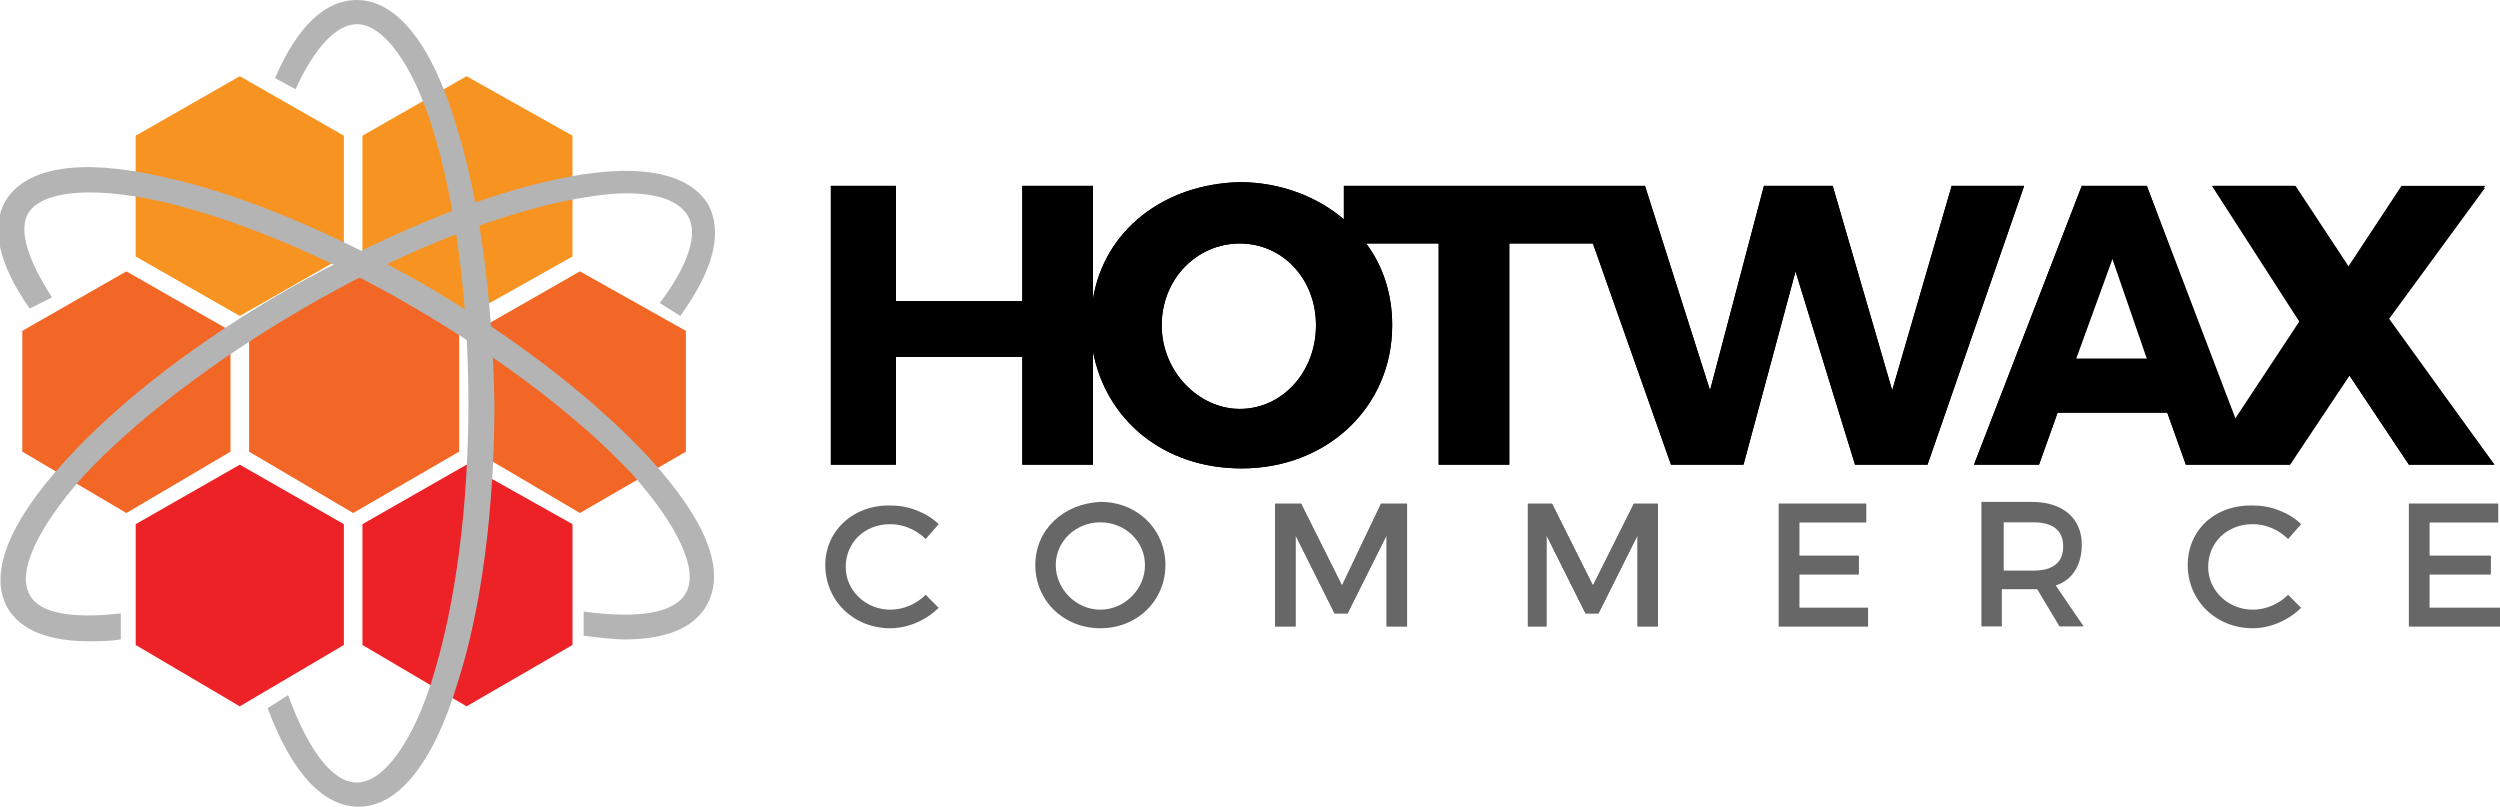 <?xml version="1.0" encoding="utf-8"?>
<!-- Generator: Adobe Illustrator 23.0.3, SVG Export Plug-In . SVG Version: 6.00 Build 0)  -->
<svg version="1.1" id="Layer_1" xmlns="http://www.w3.org/2000/svg" xmlns:xlink="http://www.w3.org/1999/xlink" x="0px" y="0px"
	 viewBox="0 0 134.5 43.4" style="enable-background:new 0 0 134.5 43.4;" xml:space="preserve">
<style type="text/css">
	.st0{fill:#F79421;}
	.st1{fill:#F26725;}
	.st2{fill:#EC2227;}
	.st3{clip-path:url(#SVGID_2_);}
	.st4{clip-path:url(#SVGID_4_);fill:#676767;}
	.st5{clip-path:url(#SVGID_6_);fill:#676767;}
	.st6{fill:#676767;}
	.st7{clip-path:url(#SVGID_8_);fill:#676767;}
	.st8{clip-path:url(#SVGID_10_);fill:#676767;}
	.st9{fill:#B4B4B4;}
</style>
<g>
	<polygon class="st0" points="7.3,7.3 7.3,13.8 12.9,17 18.5,13.8 18.5,7.3 12.9,4.1 	"/>
	<polygon class="st0" points="19.5,7.3 19.5,13.8 25.1,17 30.8,13.8 30.8,7.3 25.1,4.1 	"/>
	<polygon class="st1" points="1.2,17.8 1.2,24.3 6.8,27.6 12.4,24.3 12.4,17.8 6.8,14.6 	"/>
	<polygon class="st1" points="13.4,17.8 13.4,24.3 19,27.6 24.7,24.3 24.7,17.8 19,14.6 	"/>
	<polygon class="st1" points="25.6,17.8 25.6,24.3 31.2,27.6 36.9,24.3 36.9,17.8 31.2,14.6 	"/>
	<polygon class="st2" points="7.3,28.2 7.3,34.7 12.9,38 18.5,34.7 18.5,28.2 12.9,25 	"/>
	<polygon class="st2" points="19.5,28.2 19.5,34.7 25.1,38 30.8,34.7 30.8,28.2 25.1,25 	"/>
	<g>
		<g>
			<defs>
				<path id="SVGID_1_" d="M62.5,17.5c0-2.5,1.9-4.4,4.2-4.4c2.3,0,4.1,1.9,4.1,4.4S69,22,66.7,22C64.5,22,62.5,20,62.5,17.5
					 M58.8,16.1V10H55v6.2h-6.8V10h-3.5v15h3.5v-5.8H55V25h3.8v-6.1c0.7,3.7,3.8,6.3,8,6.3c4.6,0,8.1-3.3,8.1-7.7
					c0-1.7-0.5-3.2-1.4-4.4h3.9V25h3.8V13.1h4.5L89.9,25h3.9l2.8-10.4L99.8,25h3.9l5.2-15H105l-3.2,11l-3.2-11h-3.7L92,21l-3.5-11
					l0,0h-4.1H72.3v1.8c-1.4-1.2-3.4-2-5.6-2C62.6,9.9,59.4,12.4,58.8,16.1"/>
			</defs>
			<use xlink:href="#SVGID_1_"  style="overflow:visible;"/>
			<clipPath id="SVGID_2_">
				<use xlink:href="#SVGID_1_"  style="overflow:visible;"/>
			</clipPath>
			<rect x="43" y="8.3" class="st3" width="67.5" height="18.5"/>
		</g>
	</g>
	<path d="M128.5,17.1l5.2-7.1h-4.5l-2.9,4.4l-2.9-4.4H119l4.7,7.3l-3.5,5.3L115.5,10H112l-5.8,15h3.5l1-2.8h5.9l1,2.8h1.2h2.4h2
		l3.2-4.8l3.2,4.8h4.6L128.5,17.1z M111.7,19.3l2-5.5l1.9,5.5H111.7z"/>
	<path d="M113.6,13.8l1.9,5.5h-3.9L113.6,13.8z M129.3,10l-2.9,4.4l-2.9-4.4h-4.4l4.7,7.3l-3.5,5.3L115.5,10H112l-5.8,15h3.5l1-2.8
		h5.9l1,2.8h1.2h2.4h2l3.2-4.8l3.2,4.8h4.6l-5.7-7.8l5.2-7.1h-4.4V10z"/>
	<g>
		<g>
			<defs>
				<path id="SVGID_3_" d="M44.4,30.4c0,1.9,1.5,3.4,3.5,3.4c0.9,0,1.9-0.4,2.6-1.1L49.8,32c-0.5,0.5-1.2,0.8-1.9,0.8
					c-1.3,0-2.4-1-2.4-2.3s1-2.3,2.4-2.3c0.7,0,1.4,0.3,1.9,0.8l0.7-0.8c-0.6-0.6-1.6-1-2.5-1C46,27.1,44.4,28.5,44.4,30.4"/>
			</defs>
			<clipPath id="SVGID_4_">
				<use xlink:href="#SVGID_3_"  style="overflow:visible;"/>
			</clipPath>
			<rect x="42.8" y="25.5" class="st4" width="9.2" height="9.9"/>
		</g>
	</g>
	<g>
		<g>
			<defs>
				<path id="SVGID_5_" d="M56.8,30.4c0-1.3,1.1-2.3,2.4-2.3c1.3,0,2.4,1,2.4,2.3s-1.1,2.4-2.4,2.4C57.9,32.8,56.8,31.7,56.8,30.4
					 M55.7,30.4c0,1.9,1.5,3.4,3.5,3.4s3.5-1.5,3.5-3.4S61.2,27,59.2,27C57.2,27.1,55.7,28.5,55.7,30.4"/>
			</defs>
			<clipPath id="SVGID_6_">
				<use xlink:href="#SVGID_5_"  style="overflow:visible;"/>
			</clipPath>
			<rect x="54" y="25.5" class="st5" width="10.3" height="9.9"/>
		</g>
	</g>
	<polygon class="st6" points="74.6,33.7 74.6,28.8 72.5,33 71.8,33 69.7,28.8 69.7,33.7 68.6,33.7 68.6,27.1 70,27.1 72.2,31.5 
		74.3,27.1 75.7,27.1 75.7,33.7 	"/>
	<polygon class="st6" points="74.3,27.1 72.2,31.5 70,27.1 68.6,27.1 68.6,33.7 69.7,33.7 69.7,28.8 71.8,33 72.5,33 74.6,28.8 
		74.6,33.7 75.7,33.7 75.7,27.1 	"/>
	<polygon class="st6" points="88.1,33.7 88.1,28.8 86,33 85.3,33 83.2,28.8 83.2,33.7 82.2,33.7 82.2,27.1 83.5,27.1 85.7,31.5 
		87.9,27.1 89.2,27.1 89.2,33.7 	"/>
	<polygon class="st6" points="87.9,27.1 85.7,31.5 83.5,27.1 82.2,27.1 82.2,33.7 83.2,33.7 83.2,28.8 85.3,33 86,33 88.1,28.8 
		88.1,33.7 89.2,33.7 89.2,27.1 	"/>
	<polygon class="st6" points="96.8,28.1 96.8,29.9 100,29.9 100,30.9 96.8,30.9 96.8,32.7 100.5,32.7 100.5,33.7 95.7,33.7 
		95.7,27.1 100.4,27.1 100.4,28.1 	"/>
	<polygon class="st6" points="95.7,27.1 95.7,33.7 100.5,33.7 100.5,32.7 96.8,32.7 96.8,30.9 100,30.9 100,29.9 96.8,29.9 
		96.8,28.1 100.4,28.1 100.4,27.1 	"/>
	<g>
		<g>
			<defs>
				<path id="SVGID_7_" d="M107.8,28.1h1.6c1,0,1.6,0.4,1.6,1.3s-0.6,1.3-1.6,1.3h-1.6V28.1z M106.6,27.1v6.6h1.1v-2h1.6
					c0.1,0,0.2,0,0.3,0l1.2,2h1.3l-1.5-2.2c0.9-0.3,1.4-1.1,1.4-2.2c0-1.4-1-2.3-2.7-2.3h-2.7V27.1z"/>
			</defs>
			<clipPath id="SVGID_8_">
				<use xlink:href="#SVGID_7_"  style="overflow:visible;"/>
			</clipPath>
			<rect x="105" y="25.5" class="st7" width="8.7" height="9.9"/>
		</g>
	</g>
	<g>
		<g>
			<defs>
				<path id="SVGID_9_" d="M117.7,30.4c0,1.9,1.5,3.4,3.5,3.4c0.9,0,1.9-0.4,2.6-1.1l-0.7-0.7c-0.5,0.5-1.2,0.8-1.9,0.8
					c-1.3,0-2.4-1-2.4-2.3s1-2.3,2.4-2.3c0.7,0,1.4,0.3,1.9,0.8l0.7-0.8c-0.6-0.6-1.6-1-2.5-1C119.2,27.1,117.7,28.5,117.7,30.4"/>
			</defs>
			<clipPath id="SVGID_10_">
				<use xlink:href="#SVGID_9_"  style="overflow:visible;"/>
			</clipPath>
			<rect x="116.1" y="25.5" class="st8" width="9.2" height="9.9"/>
		</g>
	</g>
	<polygon class="st6" points="130.7,28.1 130.7,29.9 134,29.9 134,30.9 130.7,30.9 130.7,32.7 134.5,32.7 134.5,33.7 129.6,33.7 
		129.6,27.1 134.4,27.1 134.4,28.1 	"/>
	<polygon class="st6" points="129.6,27.1 129.6,33.7 134.5,33.7 134.5,32.7 130.7,32.7 130.7,30.9 134,30.9 134,29.9 130.7,29.9 
		130.7,28.1 134.4,28.1 134.4,27.1 	"/>
	<g>
		<path class="st9" d="M24.5,6.6C23.2,2.3,21.3,0,19.2,0c-1.7,0-3.2,1.4-4.4,4.2l1.1,0.6c1-2.2,2.2-3.5,3.3-3.5c1.4,0,3,2.1,4.1,5.7
			c1.2,3.9,1.9,9.1,1.9,14.7s-0.7,10.8-1.9,14.7c-1.1,3.6-2.7,5.7-4.1,5.7c-1.3,0-2.6-1.7-3.7-4.7l-1.1,0.7c1.3,3.5,3,5.3,4.9,5.3
			c2.1,0,4-2.3,5.3-6.6c1.3-4,2-9.4,2-15.1C26.5,16,25.8,10.7,24.5,6.6"/>
		<path class="st9" d="M34.9,24.6c-2.9-3.1-7.1-6.4-12.1-9.3c-4.9-2.8-9.9-4.9-14.1-5.8c-4.4-1-7.3-0.5-8.4,1.3
			c-0.8,1.4-0.4,3.4,1.3,5.8L2.8,16c-1.3-2-1.8-3.6-1.3-4.5c0.7-1.2,3.3-1.5,7-0.7c4,0.9,8.9,2.9,13.7,5.7s9,6,11.8,9
			c2.5,2.8,3.6,5.2,2.9,6.4c-0.6,1.1-2.6,1.4-5.5,1v1.3c0.8,0.1,1.6,0.2,2.2,0.2c2.2,0,3.7-0.6,4.4-1.8C39.1,30.7,38,28,34.9,24.6"
			/>
		<path class="st9" d="M6.5,33c-2.6,0.3-4.4,0-4.9-1c-0.7-1.2,0.4-3.6,2.9-6.4c2.8-3,7-6.2,11.8-9S26,11.8,30,10.9
			c1.4-0.3,2.7-0.5,3.7-0.5c1.7,0,2.8,0.4,3.3,1.2c0.6,1,0,2.7-1.5,4.7l1.1,0.7c1.8-2.5,2.3-4.5,1.5-6c-1.1-1.8-4-2.3-8.4-1.3
			c-4.1,0.9-9.1,3-14.1,5.8c-4.9,2.8-9.2,6.1-12.1,9.3c-3.1,3.4-4.1,6.1-3.1,7.9c0.7,1.2,2.2,1.8,4.4,1.8c0.5,0,1.1,0,1.7-0.1
			C6.5,34.4,6.5,33,6.5,33z"/>
	</g>
</g>
</svg>
